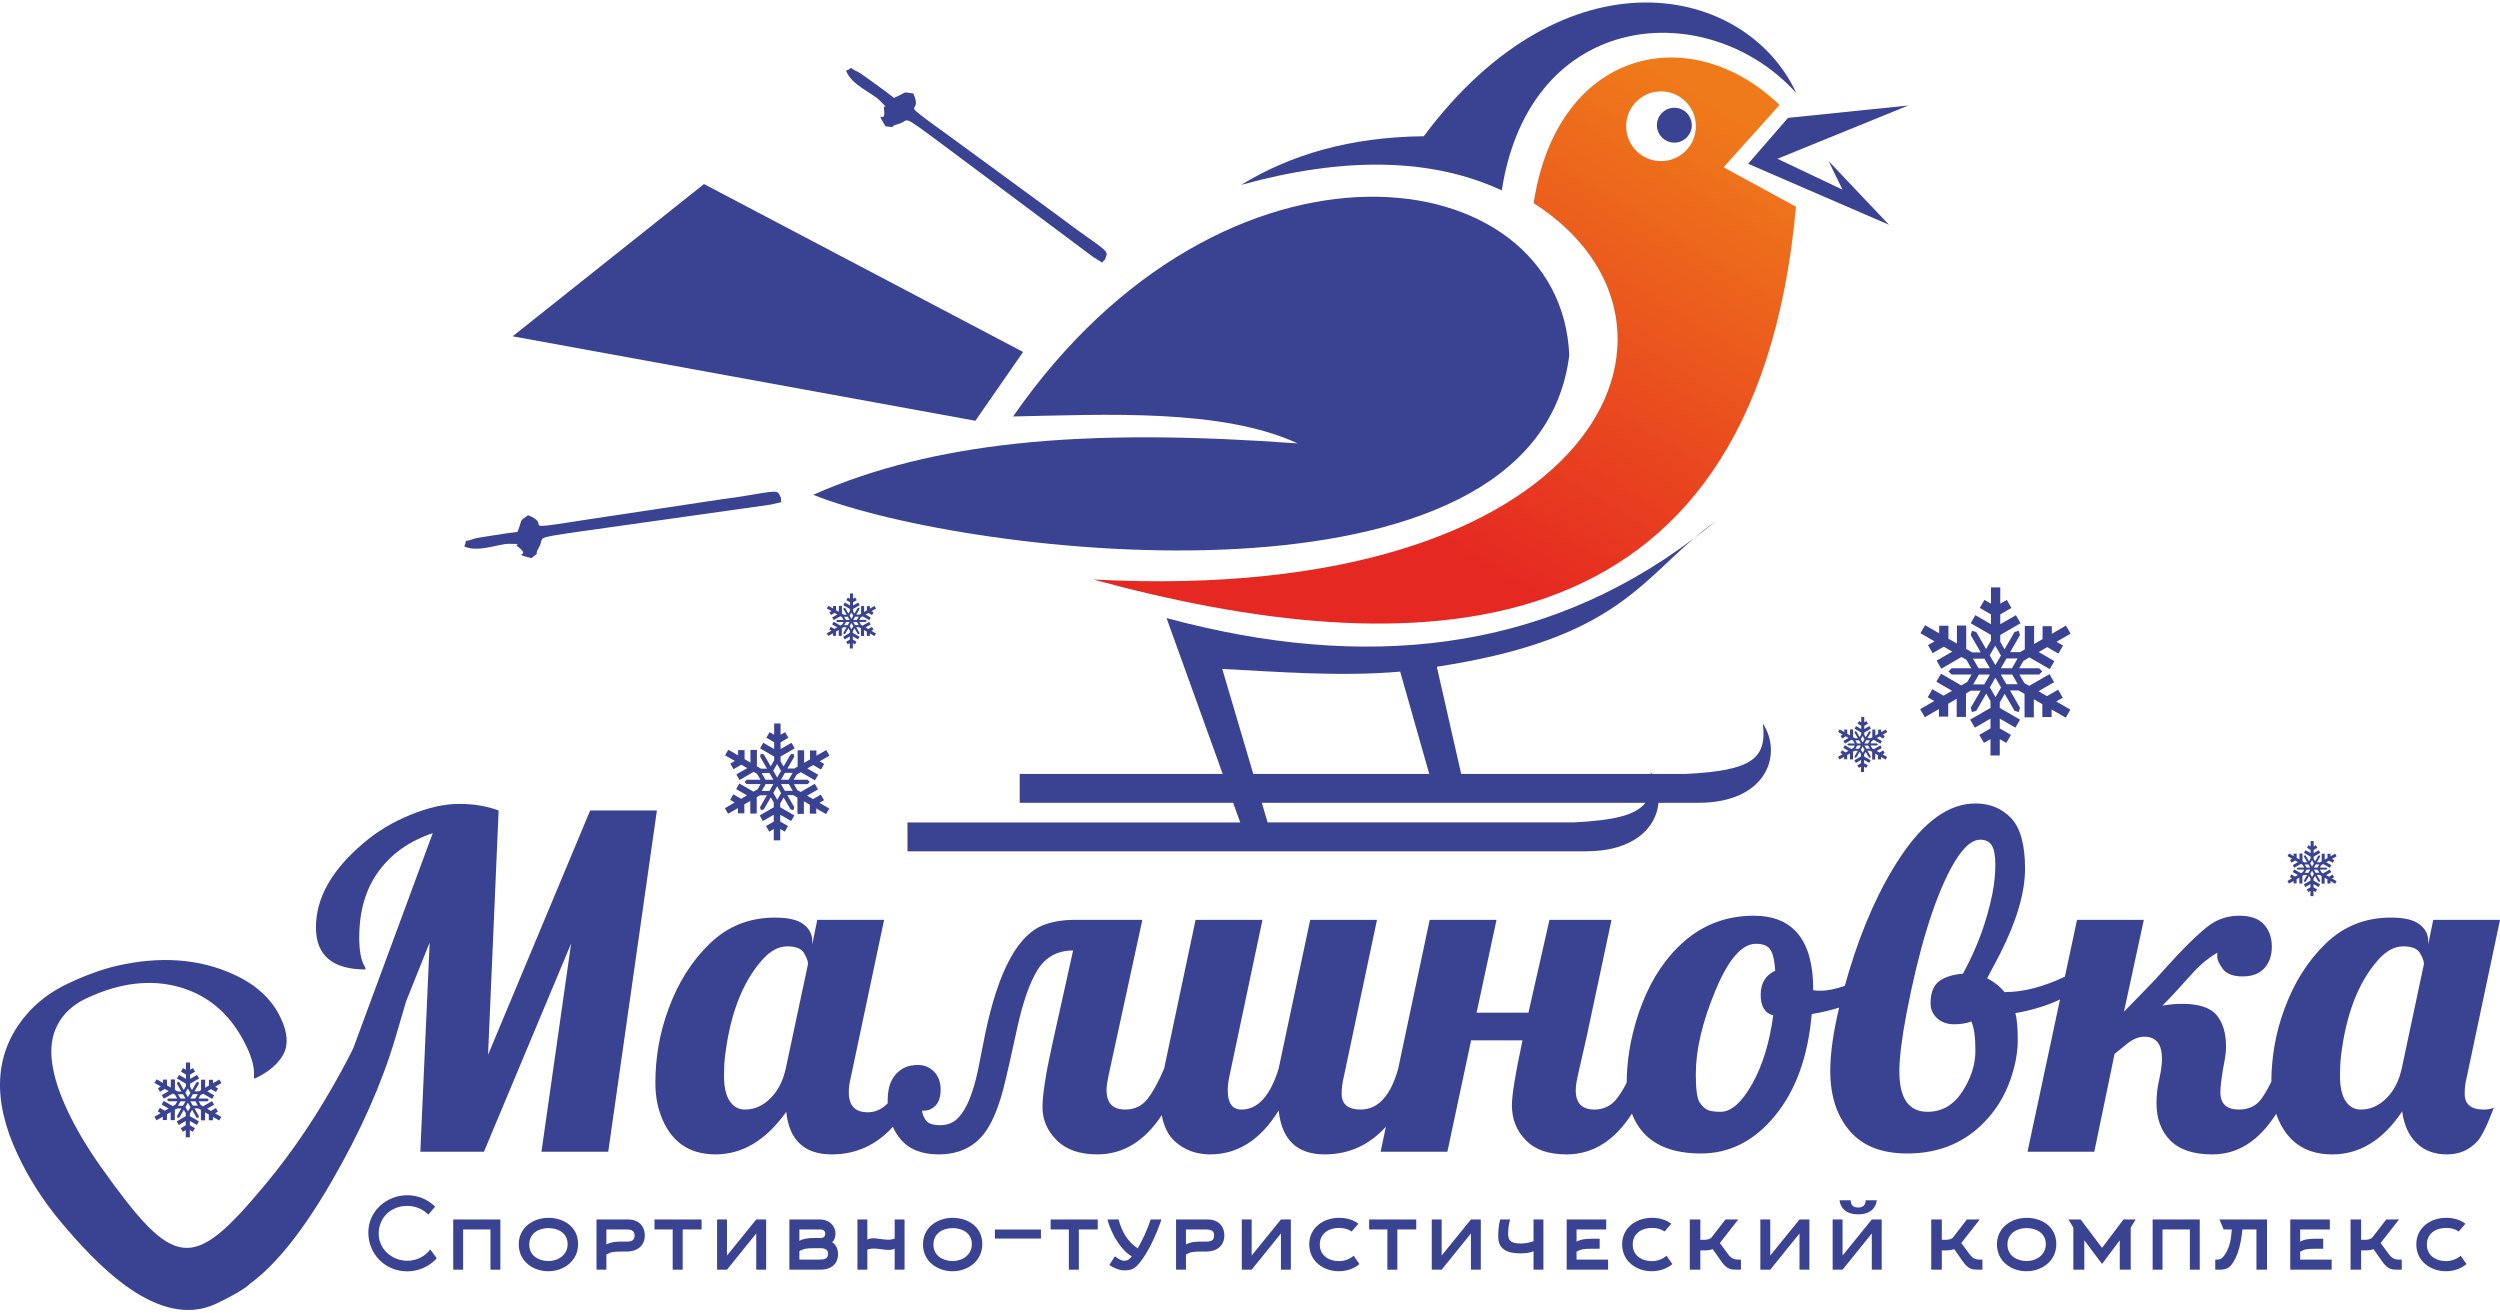 <?xml version="1.0" encoding="UTF-8"?> <!-- Generator: Adobe Illustrator 23.0.1, SVG Export Plug-In . SVG Version: 6.00 Build 0) --> <svg xmlns="http://www.w3.org/2000/svg" xmlns:xlink="http://www.w3.org/1999/xlink" id="Layer_1" x="0px" y="0px" width="340.157px" height="178.583px" viewBox="0 0 340.157 178.583" xml:space="preserve"> <g> <linearGradient id="SVGID_1_" gradientUnits="userSpaceOnUse" x1="227.794" y1="10.911" x2="191.374" y2="70.745"> <stop offset="0" style="stop-color:#EF7A1A"></stop> <stop offset="1" style="stop-color:#E52922"></stop> </linearGradient> <path fill-rule="evenodd" clip-rule="evenodd" fill="url(#SVGID_1_)" d="M208.671,27.636c3.229-21.037,21.281-25.034,33.459-13.358 l-7.617,8.488l9.855,5.361c-5.69,62.689-53.055,62.3-95.627,50.721C217.659,82.468,234.389,44.117,208.671,27.636L208.671,27.636z M226,21.923c2.619,0,4.745-2.124,4.745-4.744c0-2.619-2.126-4.746-4.745-4.746c-2.622,0-4.744,2.127-4.744,4.746 C221.256,19.799,223.378,21.923,226,21.923z"></path> <g> <path fill-rule="evenodd" clip-rule="evenodd" fill="#3A4292" d="M332.817,171.594c-1.305,0-2.612-0.71-2.612-2.254 c0-1.543,1.279-2.266,2.599-2.266c0.646,0,1.226,0.13,1.742,0.485l0.907-1.055c-0.75-0.566-1.647-0.804-2.648-0.804 c-2.046,0-4.035,1.292-4.035,3.613c0,2.306,1.951,3.654,4.022,3.654c1.04,0,2.056-0.332,2.809-0.975l-0.794-1.136 C334.28,171.331,333.527,171.594,332.817,171.594z"></path> <polygon fill-rule="evenodd" clip-rule="evenodd" fill="#3A4292" points="196.155,170.831 196.155,165.925 194.809,165.925 194.809,172.756 196.155,172.756 200.139,167.823 200.139,172.756 201.482,172.756 201.482,165.925 200.139,165.925 "></polygon> <path fill-rule="evenodd" clip-rule="evenodd" fill="#3A4292" d="M208.658,168.879c-0.78,0.238-1.095,0.318-1.714,0.318 c-1.24,0-1.741-0.305-1.741-1.296c0-0.656,0.067-1.289,0.26-1.976h-1.343c-0.21,0.75-0.264,1.543-0.264,2.334 c0,1.701,1.175,2.28,3.047,2.28c0.713,0,1.213-0.077,1.755-0.288v2.505h1.343v-6.831h-1.343V168.879z"></path> <path fill-rule="evenodd" clip-rule="evenodd" fill="#3A4292" d="M214.511,170.302c0.596-0.316,0.884-0.396,2.14-0.396h1.001 v-1.359h-1.001c-0.794,0-1.544,0.054-2.14,0.399v-1.665h4.038v-1.356h-5.381v6.831h5.633v-1.374h-4.29V170.302z"></path> <polygon fill-rule="evenodd" clip-rule="evenodd" fill="#3A4292" points="142.952,167.281 145.431,167.281 145.431,172.756 146.79,172.756 146.79,167.281 149.361,167.281 149.361,165.925 142.952,165.925 "></polygon> <polygon fill-rule="evenodd" clip-rule="evenodd" fill="#3A4292" points="186.29,167.281 188.771,167.281 188.771,172.756 190.126,172.756 190.126,167.281 192.7,167.281 192.7,165.925 186.29,165.925 "></polygon> <path fill-rule="evenodd" clip-rule="evenodd" fill="#3A4292" d="M164.357,165.925h-4.339v6.831h1.346v-2.073 c0.593-0.314,0.897-0.394,2.148-0.394h0.607c1.53,0,2.467-0.858,2.467-2.201C166.586,166.768,165.677,165.925,164.357,165.925z M164.119,168.932h-0.607c-0.789,0-1.556,0.05-2.148,0.395v-2.046h2.756c0.555,0,1.081,0.134,1.081,0.794 C165.2,168.798,164.765,168.932,164.119,168.932z"></path> <path fill-rule="evenodd" clip-rule="evenodd" fill="#3A4292" d="M154.796,169.853c-1.305-0.83-2.189-2.293-2.598-3.927h-1.517 c0.58,2.186,2.028,4.352,3.311,5c-0.251,0.34-0.514,0.615-1.043,0.615c-0.41,0-0.898-0.327-1.253-0.606l-0.753,1.175 c0.583,0.434,1.427,0.74,1.979,0.74c0.924,0,1.387-0.135,2.087-0.965c1.212-1.45,2.334-3.918,3.021-5.96h-1.468 C156.062,167.48,155.309,168.997,154.796,169.853z"></path> <path fill-rule="evenodd" clip-rule="evenodd" fill="#3A4292" d="M235.152,170.683l-1.146-1.553l2.505-3.205h-1.742l-1.925,2.492 c-0.264,0.21-0.565,0.277-1.042,0.277h-0.448v-2.769h-1.437v6.831h1.437v-2.625h0.579c0.371,0,0.754-0.041,1.108-0.171 l1.201,1.714c0.724,1.042,1.33,1.082,2.043,1.082h0.592v-1.374h-0.472C236.062,171.383,235.561,171.253,235.152,170.683z"></path> <polygon fill-rule="evenodd" clip-rule="evenodd" fill="#3A4292" points="170.304,170.831 170.304,165.925 168.961,165.925 168.961,172.756 170.304,172.756 174.288,167.823 174.288,172.756 175.634,172.756 175.634,165.925 174.288,165.925 "></polygon> <path fill-rule="evenodd" clip-rule="evenodd" fill="#3A4292" d="M182.187,171.594c-1.305,0-2.611-0.71-2.611-2.254 c0-1.543,1.279-2.266,2.598-2.266c0.646,0,1.226,0.13,1.741,0.485l0.912-1.055c-0.754-0.566-1.652-0.804-2.653-0.804 c-2.043,0-4.035,1.292-4.035,3.613c0,2.306,1.953,3.654,4.022,3.654c1.042,0,2.059-0.332,2.809-0.975l-0.789-1.136 C183.652,171.331,182.901,171.594,182.187,171.594z"></path> <path fill-rule="evenodd" clip-rule="evenodd" fill="#3A4292" d="M224.762,171.594c-1.307,0-2.612-0.71-2.612-2.254 c0-1.543,1.279-2.266,2.599-2.266c0.646,0,1.226,0.13,1.74,0.485l0.908-1.055c-0.75-0.566-1.647-0.804-2.648-0.804 c-2.046,0-4.036,1.292-4.036,3.613c0,2.306,1.95,3.654,4.022,3.654c1.042,0,2.057-0.332,2.811-0.975l-0.791-1.136 C226.225,171.331,225.471,171.594,224.762,171.594z"></path> <path fill-rule="evenodd" clip-rule="evenodd" fill="#3A4292" d="M302.56,167.281h1.108c-0.117,1.307-0.212,2.258-0.898,3.353 c-0.381,0.605-0.723,0.749-1.001,0.749h-0.355v1.374h0.7c0.342,0,0.975-0.054,1.437-0.592c1.014-1.203,1.396-3.232,1.556-4.883 h1.912v5.475h1.437v-6.831h-6.476L302.56,167.281z"></path> <polygon fill-rule="evenodd" clip-rule="evenodd" fill="#3A4292" points="292.895,172.756 294.238,172.756 294.238,167.281 297.958,167.281 297.958,172.756 299.304,172.756 299.304,165.925 292.895,165.925 "></polygon> <path fill-rule="evenodd" clip-rule="evenodd" fill="#3A4292" d="M325.061,170.683l-1.149-1.553l2.505-3.205h-1.737l-1.925,2.492 c-0.265,0.21-0.57,0.277-1.045,0.277h-0.446v-2.769h-1.44v6.831h1.44v-2.625h0.58c0.368,0,0.75-0.041,1.108-0.171l1.199,1.714 c0.726,1.042,1.332,1.082,2.043,1.082h0.596v-1.374h-0.475C325.973,171.383,325.47,171.253,325.061,170.683z"></path> <polygon fill-rule="evenodd" clip-rule="evenodd" fill="#3A4292" points="286.01,169.789 283.094,165.925 281.433,165.925 282.106,167.021 282.106,172.756 283.596,172.756 283.596,168.757 286.01,171.977 288.421,168.757 288.421,172.756 289.912,172.756 289.912,167.021 290.585,165.925 288.924,165.925 "></polygon> <path fill-rule="evenodd" clip-rule="evenodd" fill="#3A4292" d="M312.967,170.302c0.592-0.316,0.884-0.396,2.137-0.396h1.001 v-1.359h-1.001c-0.791,0-1.545,0.054-2.137,0.399v-1.665h4.035v-1.356h-5.381v6.831h5.631v-1.374h-4.285V170.302z"></path> <path fill-rule="evenodd" clip-rule="evenodd" fill="#3A4292" d="M275.747,165.701c-2.043,0-4.035,1.292-4.035,3.613 c0,2.306,1.953,3.654,4.022,3.654c2.073,0,4.051-1.374,4.051-3.695C279.785,166.9,277.807,165.701,275.747,165.701z M275.761,171.581c-1.307,0-2.622-0.697-2.622-2.241c0-1.543,1.292-2.243,2.608-2.243c1.294,0,2.612,0.659,2.612,2.191 C278.359,170.764,277.053,171.581,275.761,171.581z"></path> <path fill-rule="evenodd" clip-rule="evenodd" fill="#3A4292" d="M252.827,165.225c1.885,0,2.44-1.095,2.531-1.912h-1.517 c0,0.422-0.158,0.988-1.014,0.988c-0.858,0-1.016-0.566-1.016-0.988h-1.517C250.388,164.13,250.94,165.225,252.827,165.225z"></path> <polygon fill-rule="evenodd" clip-rule="evenodd" fill="#3A4292" points="240.865,170.831 240.865,165.925 239.519,165.925 239.519,172.756 240.865,172.756 244.846,167.823 244.846,172.756 246.192,172.756 246.192,165.925 244.846,165.925 "></polygon> <polygon fill-rule="evenodd" clip-rule="evenodd" fill="#3A4292" points="250.703,170.831 250.703,165.925 249.357,165.925 249.357,172.756 250.703,172.756 254.684,167.823 254.684,172.756 256.031,172.756 256.031,165.925 254.684,165.925 "></polygon> <path fill-rule="evenodd" clip-rule="evenodd" fill="#3A4292" d="M268.009,170.683l-1.149-1.553l2.505-3.205h-1.742l-1.925,2.492 c-0.264,0.21-0.565,0.277-1.042,0.277h-0.448v-2.769h-1.437v6.831h1.437v-2.625h0.58c0.371,0,0.752-0.041,1.108-0.171l1.198,1.714 c0.727,1.042,1.333,1.082,2.046,1.082h0.593v-1.374h-0.472C268.915,171.383,268.414,171.253,268.009,170.683z"></path> <path fill-rule="evenodd" clip-rule="evenodd" fill="#3A4292" d="M129.619,165.701c-2.046,0-4.035,1.292-4.035,3.613 c0,2.306,1.948,3.654,4.022,3.654c2.069,0,4.048-1.374,4.048-3.695C133.653,166.9,131.674,165.701,129.619,165.701z M129.632,171.581c-1.305,0-2.625-0.697-2.625-2.241c0-1.543,1.292-2.243,2.612-2.243c1.292,0,2.612,0.659,2.612,2.191 C132.231,170.764,130.924,171.581,129.632,171.581z"></path> <path fill-rule="evenodd" clip-rule="evenodd" fill="#3A4292" d="M85.501,165.925h-4.339v6.831h1.346v-2.073 c0.592-0.314,0.897-0.394,2.15-0.394h0.605c1.53,0,2.468-0.858,2.468-2.201C87.731,166.768,86.821,165.925,85.501,165.925z M85.263,168.932h-0.605c-0.791,0-1.558,0.05-2.15,0.395v-2.046h2.755c0.555,0,1.081,0.134,1.081,0.794 C86.344,168.798,85.909,168.932,85.263,168.932z"></path> <rect x="135.367" y="167.294" fill-rule="evenodd" clip-rule="evenodd" fill="#3A4292" width="6.266" height="1.229"></rect> <path fill-rule="evenodd" clip-rule="evenodd" fill="#3A4292" d="M74.622,165.701c-2.046,0-4.037,1.292-4.037,3.613 c0,2.306,1.953,3.654,4.022,3.654c2.07,0,4.049-1.374,4.049-3.695C78.657,166.9,76.678,165.701,74.622,165.701z M74.635,171.581 c-1.307,0-2.625-0.697-2.625-2.241c0-1.543,1.292-2.243,2.612-2.243c1.292,0,2.611,0.659,2.611,2.191 C77.233,170.764,75.927,171.581,74.635,171.581z"></path> <polygon fill-rule="evenodd" clip-rule="evenodd" fill="#3A4292" points="98.915,170.831 98.915,165.925 97.569,165.925 97.569,172.756 98.915,172.756 102.897,167.823 102.897,172.756 104.243,172.756 104.243,165.925 102.897,165.925 "></polygon> <path fill-rule="evenodd" clip-rule="evenodd" fill="#3A4292" d="M55.418,171.541c-2.057,0-3.892-1.554-3.892-3.68 c0-2.214,1.691-3.784,3.877-3.784c1.123,0,2.163,0.449,2.878,1.19l0.925-1.083c-0.965-0.963-2.308-1.557-3.788-1.557 c-2.824,0-5.301,2.163-5.301,5.063c0,2.97,2.306,5.291,5.286,5.291c1.585,0,3.034-0.674,4.025-1.782l-0.884-1.198 C57.831,170.948,56.695,171.541,55.418,171.541z"></path> <polygon fill-rule="evenodd" clip-rule="evenodd" fill="#3A4292" points="61.669,172.756 63.015,172.756 63.015,167.281 66.734,167.281 66.734,172.756 68.079,172.756 68.079,165.925 61.669,165.925 "></polygon> <polygon fill-rule="evenodd" clip-rule="evenodd" fill="#3A4292" points="89.051,167.281 91.528,167.281 91.528,172.756 92.888,172.756 92.888,167.281 95.46,167.281 95.46,165.925 89.051,165.925 "></polygon> <path fill-rule="evenodd" clip-rule="evenodd" fill="#3A4292" d="M113.224,169.023c0.329-0.301,0.449-0.723,0.449-1.172 c0-1.149-0.952-1.925-2.07-1.925h-4.196v6.831h4.196c1.504,0,2.425-0.794,2.425-2.137 C114.028,169.947,113.74,169.327,113.224,169.023z M108.767,167.281h2.835c0.409,0,0.684,0.199,0.684,0.57 c0,0.396-0.212,0.593-0.684,0.593h-0.7c-0.789,0-1.543,0.054-2.135,0.395V167.281z M111.603,171.383h-2.835v-1.157 c0.592-0.319,0.884-0.395,2.135-0.395h0.7c0.75,0,1.069,0.26,1.069,0.763C112.672,171.253,112.156,171.383,111.603,171.383z"></path> <path fill-rule="evenodd" clip-rule="evenodd" fill="#3A4292" d="M121.733,168.507c-0.278,0.134-0.57,0.174-0.858,0.174 c-0.687,0-1.494-0.197-2.059-0.197c-0.278,0-0.554,0.05-0.804,0.171v-2.73h-1.346v6.831h1.346v-2.716 c0.275-0.121,0.552-0.16,0.858-0.16c0.672,0,1.346,0.187,2.056,0.187c0.278,0,0.542-0.041,0.807-0.174v2.863h1.343v-6.831h-1.343 V168.507z"></path> <path fill-rule="evenodd" clip-rule="evenodd" fill="#3A4292" d="M261.897,97.587l1.919-1.112v1.032h1.263V95.75l1.154-0.667 v2.461h1.263v-3.19l0.395-0.228l0.003-0.003h0.003l0.254-0.148h1.34l-1.343,2.324l0.158,0.583l0.583-0.158l1.359-2.35l0.583,1.007 v0.941l-2.762,1.595l0.633,1.09l2.129-1.232v1.336l-1.523,0.88l0.633,1.092l0.89-0.516v2.22h1.263v-2.22l0.89,0.516l0.633-1.092 l-1.523-0.88v-1.336l2.129,1.232l0.63-1.09l-2.759-1.595v-0.457V95.86v-0.005v-0.291l0.669-1.16l1.343,2.319l0.583,0.158 l0.155-0.583l-1.356-2.353h1.165l0.812,0.469v3.19h1.26v-2.461l1.159,0.667v1.758h1.26v-1.029l1.921,1.108l0.63-1.092 l-1.919-1.112l0.892-0.511l-0.63-1.092l-1.524,0.877l-1.155-0.666l2.129-1.234l-0.628-1.091l-2.764,1.594l-0.396-0.228 l-0.003-0.003h-0.003l-0.254-0.146l-0.669-1.162h2.682l0.425-0.426l-0.425-0.428h-2.717l0.583-1.008l0.811-0.472l2.765,1.597 l0.63-1.092l-2.132-1.232l1.157-0.669l1.523,0.881l0.63-1.092l-0.894-0.516l1.922-1.108l-0.633-1.09l-1.919,1.108v-1.032h-1.263 v1.758l-1.154,0.67v-2.462h-1.263v3.188l-0.395,0.231H275.1l-0.003,0.003l-0.254,0.143h-1.34l1.34-2.319l-0.155-0.583 l-0.583,0.153l-1.359,2.355l-0.583-1.012v-0.937l2.762-1.594l-0.633-1.095l-2.129,1.232v-1.336l1.52-0.881l-0.63-1.09l-0.89,0.516 v-2.217h-1.263v2.217l-0.89-0.516l-0.633,1.09l1.523,0.881v1.336l-2.129-1.232l-0.63,1.095l2.759,1.594v0.459v0.003v0.003v0.291 l-0.669,1.162l-1.343-2.324l-0.583-0.153l-0.158,0.583l1.359,2.35h-1.165l-0.812-0.469v-3.188h-1.263v2.461l-1.156-0.669v-1.758 h-1.258v1.032l-1.922-1.108l-0.63,1.091l1.919,1.108l-0.892,0.516l0.63,1.092l1.524-0.881l1.155,0.669l-2.129,1.229l0.628,1.095 l2.764-1.597l0.395,0.231l0.003,0.003h0.003l0.254,0.143l0.669,1.162h-2.682l-0.425,0.428l0.425,0.426h2.717l-0.583,1.011 l-0.814,0.469l-2.759-1.593l-0.633,1.09l2.134,1.234l-1.159,0.666l-1.52-0.88l-0.633,1.095l0.894,0.511l-1.922,1.112 L261.897,97.587z M269.985,93.121h-1.51l0.757-1.31l-0.007-0.029h1.533L269.985,93.121z M271.515,94.854l-0.753-1.305l-0.031-0.01 l0.767-1.33l0.775,1.339L271.515,94.854z M273.028,93.09l-0.024,0.023l-0.767-1.332h1.545l0.757,1.309H273.028z M273.007,89.591 h1.514l-0.757,1.307l0.012,0.029h-1.538L273.007,89.591z M271.481,87.852l0.753,1.31l0.031,0.007l-0.768,1.333l-0.773-1.34 L271.481,87.852z M269.967,89.622l0.024-0.024l0.767,1.33h-1.545l-0.757-1.305H269.967z"></path> <path fill-rule="evenodd" clip-rule="evenodd" fill="#3A4292" d="M112.423,102.055l-1.336,0.77v-0.716h-0.877v1.222l-0.802,0.464 v-1.71h-0.879v2.217l-0.277,0.161h-0.003l-0.177,0.104h-0.931l0.931-1.618l-0.107-0.405l-0.405,0.111l-0.944,1.634l-0.408-0.703 v-0.653l1.922-1.109l-0.439-0.757l-1.483,0.853v-0.931l1.061-0.609l-0.439-0.76l-0.622,0.358v-1.543h-0.874v1.543l-0.623-0.358 l-0.438,0.76l1.061,0.609v0.931l-1.484-0.853l-0.438,0.757l1.922,1.109v0.32h-0.003l0.003,0.003v0.205l-0.469,0.807l-0.931-1.614 l-0.408-0.111l-0.108,0.405l0.944,1.638h-0.81l-0.565-0.326v-2.22h-0.879v1.712l-0.802-0.462v-1.226h-0.877v0.716l-1.336-0.77 l-0.439,0.76l1.336,0.77l-0.622,0.358l0.438,0.76l1.061-0.612l0.804,0.466l-1.483,0.856l0.438,0.76l1.922-1.112l0.275,0.161 l0.003,0.003l0.177,0.101l0.469,0.807h-1.869l-0.295,0.298l0.295,0.298h1.891l-0.405,0.7l-0.565,0.329l-1.922-1.108l-0.439,0.76 l1.484,0.853l-0.807,0.465l-1.058-0.612l-0.439,0.76l0.623,0.358l-1.336,0.773l0.438,0.757l1.336-0.77v0.716h0.874v-1.222 l0.807-0.466v1.712h0.877v-2.217l0.275-0.161h0.003l0.177-0.104h0.934l-0.934,1.618l0.108,0.405l0.408-0.111l0.944-1.634 l0.405,0.703v0.653l-1.922,1.108l0.438,0.76l1.484-0.858v0.931l-1.058,0.61l0.438,0.76l0.62-0.358v1.543h0.877v-1.543l0.618,0.358 l0.44-0.76l-1.058-0.61v-0.931l1.483,0.858l0.44-0.76l-1.922-1.108v-0.321v-0.003v-0.205l0.465-0.807l0.934,1.615l0.405,0.111 l0.107-0.405l-0.946-1.637h0.814l0.566,0.324v2.22h0.874v-1.711l0.807,0.462v1.226h0.877v-0.716l1.336,0.77l0.438-0.76l-1.34-0.77 l0.624-0.358l-0.438-0.762l-1.06,0.614l-0.806-0.465l1.483-0.858l-0.44-0.76l-1.917,1.112l-0.278-0.159h-0.003l-0.178-0.104 l-0.465-0.807h1.865l0.298-0.298l-0.298-0.298h-1.89l0.405-0.703l0.567-0.326l1.919,1.108l0.441-0.76l-1.483-0.853l0.804-0.466 l1.058,0.612l0.438-0.76l-0.619-0.358l1.336-0.773L112.423,102.055z M106.795,105.159h1.051l-0.526,0.91l0.007,0.021h-1.068 L106.795,105.159z M105.734,103.953l0.522,0.911l0.023,0.003l-0.535,0.925l-0.536-0.928L105.734,103.953z M104.682,105.182 l0.013-0.016l0.536,0.924h-1.074l-0.526-0.908H104.682z M104.692,107.616h-1.052l0.526-0.911l-0.003-0.02h1.068L104.692,107.616z M105.756,108.822l-0.526-0.911l-0.02-0.003l0.532-0.928l0.539,0.931L105.756,108.822z M106.808,107.597l-0.016,0.013 l-0.532-0.925h1.074l0.526,0.912H106.808z"></path> <path fill-rule="evenodd" clip-rule="evenodd" fill="#3A4292" d="M335.351,148.816c0-0.754,0.091-1.502,0.273-2.218l4.533-21.442 h-9.085l-0.683,3.356v-0.462c0-0.93-0.397-1.684-1.197-2.296c-0.8-0.611-2.107-0.904-3.915-0.904 c-3.447,0-6.406,1.177-8.845,3.544c-2.439,2.354-4.318,5.339-5.632,8.962c-0.605,1.639-1.041,3.291-1.327,4.943 c-0.28,1.632-0.423,3.265-0.429,4.891c-0.52,1.054-1.008,1.873-1.463,2.458c-0.696,0.878-1.671,1.32-2.946,1.32 c-1.678,0-2.523-0.774-2.523-2.341c0-0.676,0.117-1.743,0.364-3.2l0.28-1.509c0.078-0.494,0.124-0.989,0.124-1.47 c0-1.873-0.429-3.317-1.288-4.338c-0.865-1.021-2.445-1.528-4.715-1.528c-0.832,0-1.71,0.091-2.653,0.247 c0.676-0.676,1.32-1.346,1.906-1.997l2.348-2.588c0.943-1.034,2.01-1.906,3.206-2.621v0.611c0,0.358,0.241,0.871,0.735,1.58 c0.514,0.689,1.424,1.041,2.712,1.041c1.294,0,2.283-0.371,2.953-1.106c0.676-0.735,1.028-1.723,1.028-2.946 c0-1.223-0.364-2.231-1.067-3.018c-0.715-0.787-1.814-1.19-3.33-1.19c-1.509,0-2.855,0.41-4.019,1.236 c-1.171,0.845-2.758,2.328-4.748,4.468l-3.011,3.304l-3.948,4.058l2.705-12.506h-9.086l-1.652,7.733 c-2.959,1.405-5.691,2.101-8.201,2.101c-0.683-0.813-1.476-1.431-2.38-1.886l1.73-3.271c2.283-4.487,3.427-8.377,3.427-11.635 c0-3.271-0.637-5.567-1.906-6.894c-1.262-1.32-2.881-1.984-4.845-1.984c-3.597,0-7.017,2.452-10.263,7.362 c-2.771,4.195-5.079,9.346-6.933,15.466c-0.208,0.683-0.397,1.346-0.579,1.99c-1.281,0.442-2.361,0.663-3.239,0.663 c-0.494,0-0.839-0.026-1.054-0.065v-0.065c0-6.705-2.699-10.074-8.09-10.074c-3.993,0-7.395,1.398-10.237,4.201 c-2.387,2.335-4.195,5.378-5.457,9.144c-0.546,1.665-0.956,3.284-1.21,4.852c-0.254,1.535-0.384,3.05-0.39,4.527 c-0.442,0.871-0.898,1.593-1.353,2.172c-0.761,0.989-1.782,1.476-3.05,1.476c-1.684,0-2.53-0.878-2.53-2.647 c0-0.553,0.15-1.437,0.436-2.647l1.106-4.871l3.33-15.648h-8.442l-2.862,12.63h-7.056l2.712-12.63h-9.092l-4.299,20.304 c-1.041,3.668-2.738,5.509-5.092,5.509c-1.723,0-2.588-0.715-2.588-2.153c0-0.754,0.098-1.502,0.273-2.218l4.533-21.442h-9.085 l-4.292,20.239c-1.145,3.714-2.829,5.574-5.047,5.574c-1.249,0-1.88-0.858-1.88-2.582c0-0.54,0.059-1.125,0.189-1.788 l4.533-21.442h-9.099l-4.279,20.239c-0.748,1.769-1.496,3.135-2.25,4.117c-0.767,0.976-1.775,1.457-3.05,1.457 c-1.678,0-2.536-0.878-2.536-2.647c0-0.553,0.137-1.437,0.416-2.647l4.455-20.519h-9.294c-1.424,0-2.725,0.208-3.915,0.618 c-3.655,1.236-6.393,6.237-8.201,15.03l-0.923,4.657c-0.676,3.239-1.574,5.45-2.705,6.614c-0.637,0.683-1.457,1.021-2.445,1.021 c-1.002,0-1.658-0.221-1.984-0.67c-0.312-0.455-0.481-0.898-0.501-1.327c0.65,0.085,1.242-0.117,1.756-0.598 c0.52-0.488,0.767-1.242,0.767-2.25c0-1.021-0.306-1.827-0.904-2.445c-0.611-0.598-1.314-0.904-2.114-0.904 s-1.437,0.13-1.912,0.371c-1.515,0.78-2.276,2.237-2.276,4.396c0,0.15,0,0.299,0.007,0.442c-0.787,0.819-1.691,1.229-2.718,1.229 c-1.723,0-2.582-0.904-2.582-2.712c0-0.631,0.091-1.314,0.273-2.029l4.533-21.442h-9.092l-0.683,3.356v-0.462 c0-0.93-0.397-1.684-1.197-2.296c-0.8-0.611-2.101-0.904-3.909-0.904c-3.453,0-6.406,1.177-8.845,3.544 c-2.439,2.354-4.325,5.339-5.639,8.962c-0.598,1.639-1.041,3.291-1.327,4.943c-0.28,1.658-0.429,3.31-0.429,4.962 c0,1.652,0.234,3.122,0.709,4.416c1.307,3.596,3.805,5.391,7.473,5.391c3.662,0,6.881-1.925,9.625-5.795 c0.403,3.87,2.478,5.795,6.191,5.795c3.271,0,6.048-1.249,8.318-3.753c0.267,0.605,0.611,1.158,1.028,1.665 c1.158,1.392,2.894,2.088,5.196,2.088c3.2,0,5.528-1.359,6.991-4.071c0.715-1.314,1.327-2.933,1.821-4.878 c0.488-1.932,1.112-4.676,1.873-8.208c0.767-3.531,1.691-6.185,2.784-7.954c1.106-1.756,2.712-2.634,4.832-2.634l-2.777,12.5 c-0.93,4.162-1.392,7.108-1.392,8.819c0,1.717,0.644,3.219,1.938,4.5c1.281,1.288,3.122,1.925,5.522,1.925 c3.505,0,6.432-1.782,8.773-5.346c0.273,1.541,0.865,2.732,1.769,3.564c1.314,1.184,2.914,1.782,4.806,1.782 c3.759,0,6.868-1.984,9.326-5.97c0.423,3.987,2.51,5.97,6.263,5.97c3.278,0,6.055-1.255,8.331-3.766l-0.722,3.401h9.086 l3.226-15.153h6.998c-0.956,4.448-1.444,7.401-1.444,8.832c0,1.893,0.631,3.479,1.906,4.774c1.255,1.281,3.089,1.912,5.522,1.912 c3.564,0,6.536-1.854,8.903-5.554c0.007,0.026,0.013,0.052,0.026,0.078c1.392,3.564,4.52,5.352,9.365,5.352 c3.922,0,7.291-1.723,10.107-5.177c2.816-3.447,4.468-8.038,4.962-13.794c1.333-0.221,2.575-0.514,3.733-0.878 c-0.806,3.388-1.21,6.256-1.21,8.598c0,3.395,0.884,6.12,2.64,8.169c1.756,2.062,4.364,3.083,7.83,3.083 c4.546,0,8.227-1.632,11.069-4.891c1.288-1.483,2.276-3.187,2.953-5.099c0.683-1.925,1.021-3.746,1.021-5.457 c0-1.717-0.117-2.933-0.338-3.648c2.302-0.403,4.331-1.028,6.087-1.86l-4.422,20.714h9.086l2.758-13.313l1.828-1.47 c0.741-0.579,1.483-0.865,2.211-0.865c1.613,0,2.413,0.995,2.413,3.018c0,0.715-0.124,1.639-0.364,2.751 c-0.26,1.119-0.384,2.198-0.384,3.252c0,2.133,0.631,3.837,1.886,5.099c1.249,1.262,3.161,1.893,5.723,1.893 c3.453,0,6.348-1.841,8.676-5.528c0.013,0.046,0.026,0.091,0.046,0.137c1.314,3.596,3.85,5.391,7.583,5.391 c3.733,0,6.907-1.945,9.515-5.853c0.254,1.873,0.904,3.31,1.977,4.331c1.06,1.021,2.439,1.522,4.11,1.522 c1.671,0,3.05-0.598,4.143-1.782c0.624-0.696,1.366-2.237,2.25-4.585c-0.364,0.176-0.826,0.267-1.385,0.267 C336.216,150.968,335.351,150.253,335.351,148.816z M106.913,145.395c-0.39,1.73-1.093,3.083-2.127,4.084 c-1.021,1.002-2.166,1.489-3.414,1.489c-0.676,0-1.242-0.221-1.691-0.67c-0.78-0.748-1.171-2.049-1.171-3.915 c0-0.963,0.039-1.88,0.15-2.738c0.683-5.652,2.354-9.983,5.027-13.014c1.099-1.249,2.244-1.867,3.414-1.867 c1.164,0,1.938,0.299,2.289,0.904c0.358,0.605,0.553,1.106,0.553,1.489L106.913,145.395z M239.566,135.353 c0,1.58,0.566,2.517,1.704,2.797c-0.494,3.707-1.45,6.816-2.868,9.339c-1.424,2.523-2.842,3.785-4.279,3.785 c-0.709,0-1.255-0.059-1.665-0.208c-0.41-0.143-0.813-0.494-1.177-1.028c-0.371-0.546-0.546-1.847-0.546-3.876 c0-3.297,0.878-7.082,2.653-11.349c1.762-4.26,3.603-6.4,5.535-6.4c0.989,0,1.652,0.286,1.99,0.845 c0.338,0.546,0.546,1.489,0.631,2.823C240.23,132.68,239.566,133.766,239.566,135.353z M263.571,138.547 c0.598,0.54,1.359,0.819,2.283,0.819s1.717-0.13,2.367-0.384c0.364,0.748,0.559,2.062,0.559,3.967s-0.598,3.766-1.789,5.593 c-1.19,1.821-2.771,2.732-4.715,2.732c-2.562,0-3.844-1.815-3.844-5.476c0-1.828,0.312-4.416,0.943-7.759 c1.678-8.754,3.675-15.342,6.016-19.784c1.418-2.673,2.764-4.006,4.058-4.006c0.702,0,1.223,0.254,1.548,0.761 c0.325,0.501,0.494,1.379,0.494,2.614c0,1.242-0.13,2.517-0.371,3.831c-0.767,3.87-2.114,7.538-4.039,11.03 c-1.392,0.104-2.478,0.455-3.245,1.028c-0.767,0.592-1.158,1.58-1.158,2.979C262.68,137.311,262.973,137.994,263.571,138.547z M326.786,145.395c-0.39,1.73-1.099,3.083-2.133,4.084c-1.015,1.002-2.166,1.489-3.414,1.489c-0.67,0-1.242-0.221-1.691-0.67 c-0.78-0.748-1.164-2.049-1.164-3.915c0-0.963,0.039-1.88,0.143-2.738c0.683-5.652,2.354-9.983,5.027-13.014 c1.099-1.249,2.25-1.867,3.414-1.867c1.171,0,1.938,0.299,2.296,0.904c0.358,0.605,0.546,1.106,0.546,1.489L326.786,145.395z"></path> <path fill-rule="evenodd" clip-rule="evenodd" fill="#3A4292" d="M55.248,136.264l3.213-8.025l-1.268,28.466h8.656l11.863-28.343 l-4.039,28.343h9.086l6.621-46.429H80.3l-13.892,33.24l1.437-33.24c-1.6-0.598-3.395-0.897-5.385-0.897 c-1.997,0-4.195,0.501-6.614,1.489c-2.406,0.976-4.553,2.27-6.426,3.876c-4.286,3.629-6.432,7.447-6.432,11.433 c0,3.811,2.25,5.73,6.751,5.73c0-0.124-0.039-0.26-0.124-0.41c-0.494-0.819-0.735-2.133-0.735-3.941 c0-3.609,0.878-6.614,2.647-9.02c1.762-2.4,4.214-4.123,7.356-5.177l-10.829,29.305c-0.54,1.073-1.047,2.055-1.515,2.907 c-3.187,5.879-6.673,11.082-10.438,15.589c-9.97,11.973-12.285,11.765-22.333-2.328c-1.906-2.699-3.427-5.261-4.572-7.694 c-1.971-4.201-2.627-7.596-1.958-10.178c0.637-2.296,2.153-4.013,4.533-5.131c4.611-2.166,8.897-2.647,12.877-1.457 c3.98,1.203,6.965,3.909,8.955,8.143c0.709,1.515,1.028,2.784,0.95,3.824c-0.013,0.176,0.013,0.325,0.065,0.442 c1.912-0.897,3.226-2.01,3.928-3.31c0.702-1.307,0.598-2.933-0.312-4.865l-0.065-0.143c-1.184-2.523-3.304-4.474-6.334-5.86 c-4.696-2.172-10.061-2.556-16.07-1.164c-1.977,0.481-4.136,1.262-6.478,2.367c-2.341,1.099-4.273,2.549-5.782,4.357 c-4.279,5.086-4.637,11.42-1.093,18.951c1.554,3.31,3.538,6.374,5.918,9.209c4.663,5.528,13.17,14.789,21.091,11.056 c1.19-0.559,3.772-1.86,4.663-2.771c3.512-2.575,7.186-7.199,11.043-13.859c3.948-6.829,6.829-13.332,8.669-19.537 C54.331,139.418,54.812,137.773,55.248,136.264z"></path> <path fill-rule="evenodd" clip-rule="evenodd" fill="#3A4292" d="M29.843,146.886l-0.853,0.492v-0.459h-0.563v0.784l-0.516,0.298 v-1.099h-0.558v1.419l-0.177,0.104h-0.003l-0.114,0.067h-0.596l0.596-1.033l-0.067-0.262l-0.262,0.07l-0.606,1.048l-0.259-0.448 v-0.42l1.229-0.709l-0.28-0.485l-0.949,0.545v-0.592l0.677-0.392l-0.281-0.485l-0.396,0.228v-0.988h-0.562v0.988l-0.395-0.228 l-0.282,0.485l0.677,0.392v0.592l-0.949-0.545l-0.28,0.485l1.229,0.709v0.205v0.003v0.13l-0.298,0.516l-0.597-1.035l-0.26-0.07 l-0.067,0.262l0.602,1.046h-0.519l-0.361-0.21v-1.419H23.24v1.097l-0.516-0.298v-0.783h-0.558v0.459l-0.858-0.493l-0.282,0.487 l0.858,0.491l-0.399,0.231l0.282,0.485l0.677-0.391l0.514,0.298l-0.947,0.548l0.281,0.485l1.229-0.71l0.177,0.101v0.003h0.003 l0.111,0.063l0.298,0.519h-1.191l-0.19,0.187l0.19,0.191h1.209l-0.262,0.449l-0.361,0.212l-1.229-0.71l-0.281,0.485l0.95,0.549 l-0.516,0.298l-0.679-0.391l-0.281,0.485l0.399,0.228l-0.855,0.495l0.282,0.487l0.855-0.496v0.459h0.558v-0.78l0.516-0.298v1.094 h0.563v-1.419l0.177-0.104h0.003l0.114-0.064h0.596l-0.596,1.035l0.067,0.257l0.26-0.07l0.604-1.045l0.261,0.449v0.418 l-1.229,0.71l0.282,0.487l0.947-0.55v0.596l-0.68,0.392l0.281,0.485l0.399-0.231v0.988h0.56v-0.988l0.399,0.231l0.28-0.485 l-0.679-0.392v-0.596l0.951,0.55l0.282-0.487l-1.232-0.71v-0.203l0.003-0.003h-0.003v-0.132l0.301-0.519l0.596,1.035l0.262,0.07 l0.067-0.257l-0.604-1.048h0.519l0.363,0.208v1.419h0.562v-1.095l0.513,0.298v0.785h0.563v-0.462l0.853,0.495l0.282-0.485 l-0.855-0.496l0.399-0.226l-0.281-0.487l-0.679,0.389l-0.513-0.295l0.947-0.55l-0.282-0.485l-1.229,0.71l-0.177-0.104h-0.003 l-0.111-0.067l-0.301-0.516h1.196l0.191-0.191l-0.191-0.187h-1.209l0.257-0.453l0.363-0.207l1.232,0.71l0.277-0.485l-0.947-0.55 l0.516-0.298l0.677,0.392l0.28-0.487l-0.394-0.231l0.853-0.492L29.843,146.886z M26.245,148.875h0.669l-0.334,0.579l0.003,0.016 H25.9L26.245,148.875z M25.561,148.101l0.339,0.583l0.01,0.003l-0.342,0.593l-0.342-0.596L25.561,148.101z M24.889,148.888 l0.01-0.01l0.342,0.593h-0.687l-0.338-0.583H24.889z M24.895,150.445h-0.674l0.339-0.583l-0.003-0.015h0.684L24.895,150.445z M25.577,151.218l-0.337-0.583l-0.015-0.003l0.342-0.592l0.345,0.596L25.577,151.218z M26.251,150.431l-0.01,0.011l-0.342-0.594 h0.687l0.337,0.583H26.251z"></path> <path fill-rule="evenodd" clip-rule="evenodd" fill="#3A4292" d="M311.44,120.227l0.63-0.361v0.335h0.412v-0.576l0.377-0.218 v0.807h0.415v-1.045l0.127-0.077h0.003l0.085-0.047h0.438l-0.438,0.76l0.05,0.19l0.191-0.05l0.446-0.77l0.19,0.329v0.308 l-0.903,0.523l0.207,0.358l0.697-0.402v0.436l-0.5,0.287l0.208,0.36l0.291-0.168v0.726h0.415v-0.726l0.291,0.168l0.205-0.36 l-0.496-0.287v-0.436l0.697,0.402l0.208-0.358l-0.905-0.523v-0.151v-0.096l0.218-0.379l0.438,0.76l0.192,0.05l0.054-0.19 l-0.446-0.77h0.381l0.265,0.153v1.045h0.415v-0.807l0.379,0.218v0.576h0.412v-0.335l0.628,0.361l0.208-0.358l-0.63-0.361 l0.291-0.171l-0.203-0.358l-0.5,0.288l-0.381-0.218l0.7-0.402l-0.208-0.358l-0.905,0.522l-0.13-0.073v-0.003l-0.083-0.047 l-0.221-0.383h0.881l0.137-0.14l-0.137-0.137h-0.89l0.19-0.332l0.265-0.155l0.907,0.523l0.205-0.358l-0.697-0.402l0.378-0.221 l0.5,0.288l0.207-0.358l-0.295-0.168l0.63-0.361l-0.207-0.358l-0.627,0.365v-0.342h-0.415v0.579l-0.379,0.218v-0.807h-0.412v1.045 l-0.13,0.078l-0.083,0.046h-0.443l0.443-0.76l-0.054-0.19l-0.192,0.05l-0.444,0.77l-0.192-0.329v-0.308l0.905-0.522l-0.205-0.358 l-0.7,0.402v-0.435l0.5-0.288l-0.205-0.36l-0.294,0.168v-0.726h-0.412v0.726l-0.291-0.168l-0.207,0.36l0.498,0.288v0.435 l-0.7-0.402l-0.204,0.358l0.903,0.522v0.151v0.096l-0.22,0.379l-0.439-0.76l-0.191-0.05l-0.05,0.19l0.446,0.77h-0.382 l-0.269-0.153v-1.045h-0.412v0.807l-0.378-0.218v-0.576h-0.415v0.335l-0.63-0.361l-0.203,0.358l0.628,0.361l-0.294,0.171 l0.208,0.358l0.498-0.291l0.379,0.221l-0.7,0.402l0.207,0.358l0.908-0.522l0.127,0.073v0.003h0.003l0.085,0.047l0.216,0.382 h-0.877l-0.14,0.137l0.14,0.14h0.887l-0.187,0.332l-0.267,0.155l-0.905-0.522l-0.207,0.358l0.7,0.402l-0.382,0.221l-0.498-0.288 l-0.205,0.355l0.291,0.171l-0.63,0.361L311.44,120.227z M314.088,118.764h-0.492l0.244-0.428v-0.012h0.503L314.088,118.764z M314.591,119.334l-0.247-0.43l-0.012-0.003l0.252-0.435l0.254,0.438L314.591,119.334z M315.086,118.754l-0.006,0.007 l-0.251-0.436h0.506l0.247,0.43H315.086z M315.079,117.608h0.496l-0.249,0.428l0.005,0.011h-0.503L315.079,117.608z M314.581,117.039l0.244,0.43l0.01,0.003l-0.251,0.434l-0.252-0.438L314.581,117.039z M314.085,117.618l0.007-0.006l0.252,0.436 h-0.506l-0.247-0.43H314.085z"></path> <path fill-rule="evenodd" clip-rule="evenodd" fill="#3A4292" d="M256.583,99.255l-0.63,0.365v-0.339h-0.412v0.576l-0.377,0.218 v-0.807h-0.415l0.003,1.045l-0.132,0.073l-0.003,0.003l-0.083,0.047h-0.439l0.439-0.76l-0.05-0.19l-0.191,0.05l-0.446,0.77 l-0.19-0.329V99.67l0.903-0.522l-0.207-0.358l-0.697,0.402v-0.436l0.498-0.288l-0.207-0.358l-0.291,0.168v-0.726h-0.412v0.726 l-0.295-0.168l-0.205,0.358l0.5,0.288v0.436l-0.7-0.402l-0.208,0.358l0.908,0.522v0.15v0.098l-0.221,0.379l-0.44-0.76l-0.19-0.05 l-0.054,0.19l0.446,0.77h-0.383l-0.264-0.155v-1.043h-0.415v0.806l-0.379-0.217v-0.576h-0.412v0.335l-0.63-0.363l-0.207,0.358 l0.63,0.363l-0.291,0.171l0.207,0.358l0.496-0.291l0.381,0.221l-0.7,0.4l0.208,0.36l0.903-0.522l0.132,0.073v0.003l0.083,0.047 l0.221,0.381h-0.881l-0.138,0.142l0.138,0.137h0.89l-0.19,0.332l-0.265,0.153l-0.907-0.522l-0.205,0.36l0.697,0.4l-0.378,0.221 l-0.5-0.291l-0.203,0.358l0.29,0.171l-0.628,0.361l0.203,0.36l0.63-0.363v0.335h0.415v-0.576l0.379-0.217v0.806h0.412v-1.045 l0.13-0.077h0.003l0.08-0.047h0.443l-0.443,0.76l0.054,0.192l0.19-0.05l0.446-0.77l0.19,0.327v0.309l-0.906,0.521l0.207,0.36 l0.7-0.402v0.435l-0.498,0.288l0.204,0.358l0.294-0.168v0.728h0.412v-0.728l0.291,0.168l0.208-0.358l-0.5-0.288v-0.435 l0.697,0.402l0.208-0.36l-0.905-0.521v-0.151v-0.098l0.221-0.378l0.439,0.76l0.191,0.05l0.05-0.192l-0.446-0.77h0.386l0.264,0.155 v1.045h0.412v-0.807l0.379,0.218v0.576h0.415v-0.335l0.63,0.361l0.203-0.358l-0.625-0.361l0.291-0.171l-0.208-0.355l-0.5,0.285 l-0.377-0.218l0.696-0.402l-0.205-0.358l-0.903,0.522l-0.13-0.075l-0.003-0.003l-0.085-0.046l-0.216-0.383h0.875l0.142-0.137 l-0.142-0.142h-0.89l0.195-0.33l0.264-0.155l0.905,0.523l0.207-0.358l-0.7-0.402l0.382-0.218l0.498,0.285l0.205-0.355 l-0.291-0.171l0.63-0.361L256.583,99.255z M253.935,100.719h0.495l-0.247,0.428v0.01h-0.503L253.935,100.719z M253.432,100.149 l0.247,0.428l0.01,0.003l-0.251,0.436l-0.254-0.44L253.432,100.149z M252.937,100.728l0.006-0.006l0.251,0.434h-0.506 l-0.247-0.428H252.937z M252.944,101.874h-0.496l0.247-0.43l-0.003-0.01h0.503L252.944,101.874z M253.442,102.442l-0.244-0.428 l-0.01-0.003l0.251-0.436l0.251,0.44L253.442,102.442z M253.938,101.863l-0.007,0.008l-0.252-0.436h0.506l0.247,0.428H253.938z"></path> <path fill-rule="evenodd" clip-rule="evenodd" fill="#3A4292" d="M69.283,73.993c2.244,0.067,0.516-0.101,1.175,0.389 c2.039,1.496-1.198,0.76,1.849,1.559c1.501-1.201,0.161,0.021,1.032-1.483c0.846-1.467-1.082-1.179,6.007-2.201l25.488-3.595 c2.277-0.553,1.213-0.107,1.457-0.855c-0.542-0.965,0.078-1.203-4.044-0.478c-1.514,0.267-2.866,0.441-4.357,0.649l-17.868,2.692 c-1.48,0.215-2.886,0.469-4.377,0.674c-4.146,0.574-0.874-0.101-3.794-1.244c-1.315,0.975-0.653,0.285-1.447,2.284 c-1.432,0.151-2.557,0.352-3.988,0.573c-0.241,0.037-1.704,0.262-1.929,0.348c-1.912,0.719-0.687-0.374-1.32,1.042 C65.071,75.229,67.911,73.956,69.283,73.993z"></path> <path fill-rule="evenodd" clip-rule="evenodd" fill="#3A4292" d="M230.429,73.287c1.009-0.76,2.013-1.54,3.005-2.362 C232.351,71.697,231.365,72.487,230.429,73.287z"></path> <path fill-rule="evenodd" clip-rule="evenodd" fill="#3A4292" d="M225.659,109.231h5.354c9.312,0.033,11.62-6.517,8.843-10.807 c0.573,4.769-1.379,6.44-10.565,6.882h-4.535c-0.055-0.094-0.109-0.188-0.168-0.28c0.011,0.095,0.02,0.187,0.03,0.28h-25.806 l-3.313-14.587c23.111-3.544,27.223-10.842,34.931-17.431c-20.614,15.515-44.803,18.075-71.705,10.809l7.643,21.209h-27.623v3.926 h29.038l0.962,2.671h-45.269v3.929h92.269C222.278,115.851,225.358,112.633,225.659,109.231z M166.302,91.018 c7.746,0.394,16.103,1.071,24.21,0.365l3.956,13.923h-23.943L166.302,91.018z M172.475,111.902l-0.79-2.671h52.19 c-1.262,1.654-4.174,2.398-9.853,2.671H172.475z"></path> <path fill-rule="evenodd" clip-rule="evenodd" fill="#3A4292" d="M204.335,25.904C208.203,1.018,232.55-0.523,244.41,12.67 c-6.831-14.827-31.388-20.003-50.69,5.868c-10.026,0.111-18.146,2.511-24.844,6.616C182.636,21.36,194.568,21.373,204.335,25.904z "></path> <polygon fill-rule="evenodd" clip-rule="evenodd" fill="#3A4292" points="259.643,14.355 243.286,16.039 237.854,22.284 257.021,30.585 248.798,21.91 250.703,25.809 241.842,21.604 "></polygon> <path fill-rule="evenodd" clip-rule="evenodd" fill="#3A4292" d="M213.52,48.347c-1.134-27.026-46.836-33.28-75.674,8.32 c12.339-0.251,28.402-1.122,38.722,3.664c-13.659-0.981-26.637-1.25-38.626,0.07c-9.821,1.082-18.976,3.231-27.293,6.922 C131.705,75.732,208.946,84.882,213.52,48.347z"></path> <polygon fill-rule="evenodd" clip-rule="evenodd" fill="#3A4292" points="139.205,47.888 95.787,25.043 69.752,45.758 132.713,57.25 "></polygon> <path fill-rule="evenodd" clip-rule="evenodd" fill="#3A4292" d="M230.19,17.034c0-1.305-1.065-2.375-2.372-2.375 c-1.305,0-2.373,1.069-2.373,2.375c0,1.305,1.068,2.372,2.373,2.372C229.125,19.405,230.19,18.339,230.19,17.034z"></path> <path fill-rule="evenodd" clip-rule="evenodd" fill="#3A4292" d="M119.706,13.676c1.546,1.626,0.44,0.291,0.563,1.1 c0.391,2.498-1.387-0.304,0.21,2.409c1.912,0.207,0.101,0.13,1.779-0.325c1.634-0.441,0.063-1.597,5.812,2.672l20.628,15.401 c2.005,1.211,0.938,0.779,1.637,0.421c0.291-1.064,0.897-0.801-2.539-3.192c-1.258-0.874-2.344-1.704-3.55-2.604l-14.575-10.676 c-1.203-0.892-2.381-1.701-3.584-2.606c-3.348-2.511-0.549-0.687-1.818-3.556c-1.621-0.234-0.662-0.257-2.635,0.604 c-1.125-0.905-2.062-1.551-3.231-2.402c-0.202-0.143-1.396-1.014-1.615-1.115c-1.865-0.83-0.228-0.747-1.671-0.187 C115.846,11.583,118.759,12.681,119.706,13.676z"></path> <path fill-rule="evenodd" clip-rule="evenodd" fill="#3A4292" d="M118.994,82.446l-0.63,0.364v-0.338h-0.412v0.576l-0.378,0.218 v-0.807h-0.413v1.045l-0.13,0.077h-0.003l-0.083,0.047h-0.439l0.443-0.76l-0.054-0.19l-0.19,0.05l-0.446,0.77l-0.19-0.329v-0.308 l0.903-0.523l-0.203-0.358l-0.7,0.405v-0.439l0.498-0.288l-0.204-0.358l-0.294,0.168v-0.723h-0.412v0.723l-0.295-0.168 l-0.205,0.358l0.5,0.288v0.439l-0.7-0.405l-0.205,0.358l0.905,0.523v0.15v0.098l-0.221,0.382l-0.439-0.763l-0.191-0.05l-0.05,0.19 l0.446,0.77h-0.382l-0.267-0.155v-1.043h-0.412v0.806l-0.382-0.216v-0.576h-0.412v0.339l-0.63-0.366l-0.207,0.358l0.628,0.363 l-0.291,0.171l0.208,0.358l0.5-0.288l0.377,0.218l-0.7,0.4l0.208,0.36l0.903-0.522l0.13,0.077h0.003l0.081,0.047l0.221,0.381 h-0.877l-0.141,0.142l0.141,0.137h0.887l-0.192,0.332l-0.264,0.153l-0.905-0.523l-0.207,0.36l0.697,0.401l-0.379,0.221 l-0.498-0.288l-0.205,0.358l0.291,0.168l-0.63,0.361l0.208,0.36l0.63-0.363v0.338h0.412v-0.576l0.377-0.22v0.806h0.417V85.47 l0.127-0.075h0.003v-0.003l0.083-0.047h0.439l-0.439,0.76l0.05,0.192l0.191-0.05l0.446-0.77l0.19,0.331v0.309l-0.903,0.523 l0.203,0.355l0.7-0.402v0.435l-0.498,0.291l0.207,0.355l0.291-0.168v0.728h0.412v-0.728l0.295,0.168l0.205-0.355l-0.5-0.291 v-0.435l0.7,0.402l0.205-0.355l-0.905-0.523v-0.151v-0.003v-0.097l0.221-0.378l0.44,0.76l0.19,0.05l0.054-0.192l-0.446-0.77h0.383 l0.264,0.154v1.045h0.415v-0.807l0.379,0.218v0.579h0.412v-0.339l0.63,0.361l0.203-0.358l-0.627-0.361l0.291-0.171l-0.207-0.355 l-0.5,0.288l-0.378-0.221l0.7-0.402l-0.208-0.358l-0.903,0.522l-0.13-0.075v-0.003l-0.085-0.046l-0.221-0.382h0.877l0.142-0.137 l-0.142-0.142h-0.887l0.19-0.33l0.265-0.155l0.907,0.522l0.205-0.358l-0.697-0.402l0.379-0.218l0.498,0.288l0.208-0.358 l-0.295-0.168l0.628-0.365L118.994,82.446z M116.344,83.909h0.496l-0.247,0.428l0.003,0.01h-0.506L116.344,83.909z M115.843,83.339l0.247,0.428l0.01,0.003l-0.251,0.436l-0.254-0.44L115.843,83.339z M115.346,83.919l0.012-0.007l0.251,0.435 h-0.506l-0.247-0.428H115.346z M115.353,85.064h-0.495l0.247-0.43l-0.003-0.01h0.506L115.353,85.064z M115.856,85.632 l-0.247-0.428l-0.01-0.003l0.251-0.436l0.254,0.439L115.856,85.632z M116.352,85.053l-0.008,0.008l-0.254-0.436h0.509l0.244,0.428 H116.352z"></path> </g> </g> </svg> 